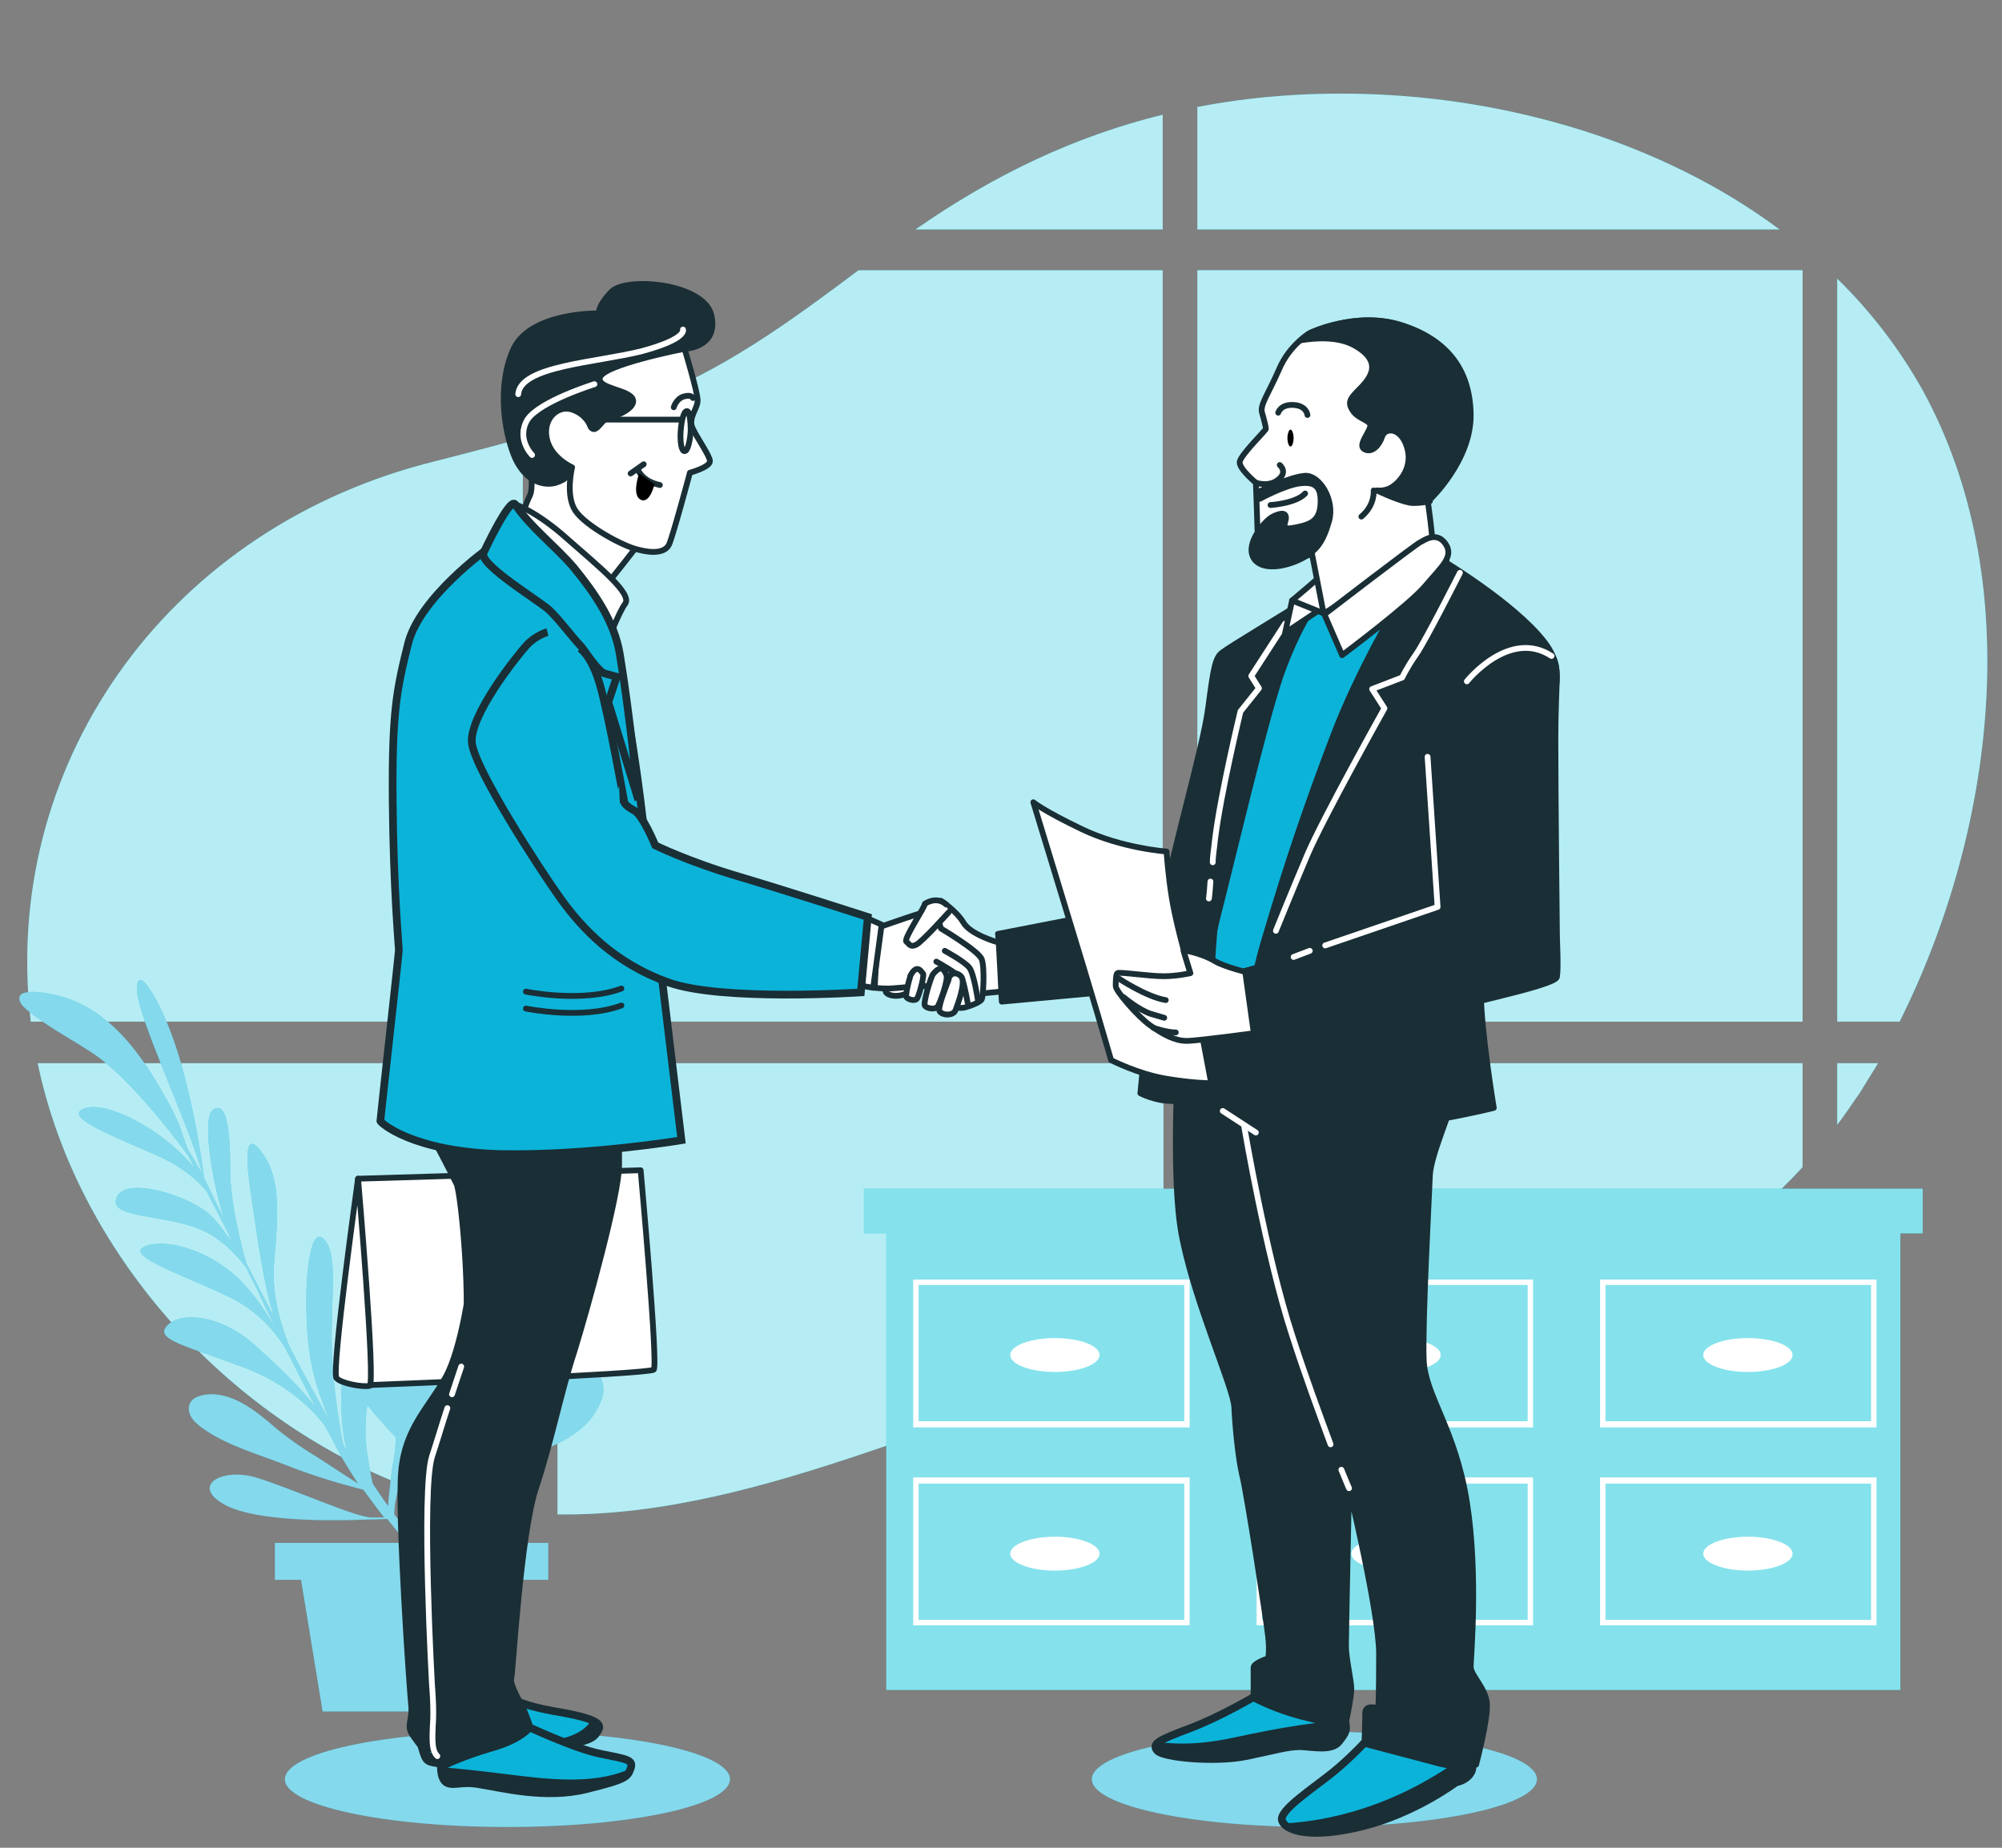 <?xml version="1.0" encoding="UTF-8"?> <!-- Generator: Adobe Illustrator 23.0.1, SVG Export Plug-In . SVG Version: 6.00 Build 0) --> <svg xmlns="http://www.w3.org/2000/svg" xmlns:xlink="http://www.w3.org/1999/xlink" x="0px" y="0px" viewBox="0 0 260 240" style="enable-background:new 0 0 260 240;" xml:space="preserve"><rect x="0" y="0" width="260" height="240" fill="#808080" stroke="none"/> <style type="text/css"> .st0{fill:#1A76AF;stroke:#FFFFFF;stroke-width:0.142;} .st1{fill:#023859;} .st2{fill:#0BB3D9;} .st3{fill:#0BC4D9;} .st4{fill:#F2B807;} .st5{fill:#F2B33D;} .st6{fill:#F28705;} .st7{opacity:0.7;} .st8{fill:#FFFFFF;} .st9{opacity:0.5;fill:#FFFFFF;} .st10{fill:#FFFFFF;stroke:#1A2E35;stroke-width:0.75;stroke-linecap:round;stroke-linejoin:round;stroke-miterlimit:10;} .st11{fill:none;stroke:#1A2E35;stroke-width:0.75;stroke-linecap:round;stroke-linejoin:round;stroke-miterlimit:10;} .st12{fill:#1A2E35;stroke:#1A2E35;stroke-width:0.75;stroke-linecap:round;stroke-linejoin:round;stroke-miterlimit:10;} .st13{fill:none;stroke:#FFFFFF;stroke-width:0.75;stroke-linecap:round;stroke-linejoin:round;stroke-miterlimit:10;} .st14{fill:#0BB3D9;stroke:#1A2E35;stroke-miterlimit:10;} </style> <g id="Background"> </g> <g id="Freepik"> </g> <g id="Objects"> <path class="st0" d="M-310.5,352.4c-0.4,0.3-3.2,0.2-2.7,0.8c0.5,0.6,2.9,0.3,4,0.9c1.1,0.6,2.6,0.1,2.6-0.4 C-306.5,353.3-310,352.1-310.5,352.4z"></path> <rect x="177.5" y="-196.7" class="st1" width="49.7" height="49.7"></rect> <rect x="-93.9" y="-196.1" class="st2" width="60.5" height="60.5"></rect> <rect x="-31" y="-196.1" class="st3" width="49.7" height="49.7"></rect> <rect x="21" y="-196.1" class="st4" width="49.7" height="49.7"></rect> <rect x="73" y="-196.1" class="st5" width="49.7" height="49.7"></rect> <rect x="125.1" y="-196.1" class="st6" width="49.7" height="49.7"></rect> <g> <g> <path class="st3" d="M151,29.8V14.9c-11.4,2.8-21.9,7.8-32.1,14.9H151z"></path> <rect x="155.5" y="35.1" class="st3" width="78.6" height="97.6"></rect> <path class="st3" d="M151,35.1h-39.5c-8.8,6.6-17.9,13.3-28.4,17.1c-3.5,1.3-7.1,2.4-10.7,3.4v77.1H151V35.1z"></path> <path class="st3" d="M249.7,50.7c-3-5.4-6.8-10.3-11.1-14.5v96.5h8.1C259.1,107.9,263.2,75.3,249.7,50.7z"></path> <path class="st3" d="M67.9,56.9c-4.3,1.2-8.6,2.3-12.9,3.4C21.1,69.4,0.1,99.8,4,132.7h63.9V56.9z"></path> <path class="st3" d="M238.6,138.1v8c1-1.3,1.9-2.7,2.9-4.1c0.8-1.3,1.6-2.6,2.4-3.9H238.6z"></path> <path class="st3" d="M234.1,138.1h-78.6v41.2c6.5,0.1,13,0.6,19.6-0.1c21.7-2.4,44-11.3,59-27.6V138.1z"></path> <path class="st3" d="M155.5,29.8h75.6c-15.3-11.4-35.2-17.1-54.1-17.6c-7.6-0.2-14.8,0.4-21.5,1.7V29.8z"></path> <path class="st3" d="M151,138.1H72.4v58.6c13.6,0.2,27.3-3.7,40.3-8.1c10.3-3.5,20.7-7.1,31.5-8.7c2.3-0.3,4.6-0.5,6.9-0.6V138.1 z"></path> <path class="st3" d="M67.9,138.1h-63c5,24.1,24.1,46,48.2,55.1c4.9,1.8,9.8,2.9,14.8,3.3V138.1z"></path> </g> <g class="st7"> <path class="st8" d="M151,29.8V14.9c-11.4,2.8-21.9,7.8-32.1,14.9H151z"></path> <rect x="155.5" y="35.1" class="st8" width="78.6" height="97.6"></rect> <path class="st8" d="M151,35.1h-39.5c-8.8,6.6-17.9,13.3-28.4,17.1c-3.5,1.3-7.1,2.4-10.7,3.4v77.1H151V35.1z"></path> <path class="st8" d="M249.7,50.7c-3-5.4-6.8-10.3-11.1-14.5v96.5h8.1C259.1,107.9,263.2,75.3,249.7,50.7z"></path> <path class="st8" d="M67.9,56.9c-4.3,1.2-8.6,2.3-12.9,3.4C21.1,69.4,0.1,99.8,4,132.7h63.9V56.9z"></path> <path class="st8" d="M238.6,138.1v8c1-1.3,1.9-2.7,2.9-4.1c0.8-1.3,1.6-2.6,2.4-3.9H238.6z"></path> <path class="st8" d="M234.1,138.1h-78.6v41.2c6.5,0.1,13,0.6,19.6-0.1c21.7-2.4,44-11.3,59-27.6V138.1z"></path> <path class="st8" d="M155.5,29.8h75.6c-15.3-11.4-35.2-17.1-54.1-17.6c-7.6-0.2-14.8,0.4-21.5,1.7V29.8z"></path> <path class="st8" d="M151,138.1H72.4v58.6c13.6,0.2,27.3-3.7,40.3-8.1c10.3-3.5,20.7-7.1,31.5-8.7c2.3-0.3,4.6-0.5,6.9-0.6V138.1 z"></path> <path class="st8" d="M67.9,138.1h-63c5,24.1,24.1,46,48.2,55.1c4.9,1.8,9.8,2.9,14.8,3.3V138.1z"></path> </g> </g> <g> <polygon class="st3" points="249.7,154.4 246.8,154.4 115.1,154.4 112.2,154.4 112.2,160.2 115.1,160.2 115.1,219.5 246.8,219.5 246.8,160.2 249.7,160.2 "></polygon> <polygon class="st9" points="249.7,154.4 246.8,154.4 115.1,154.4 112.2,154.4 112.2,160.2 115.1,160.2 115.1,219.5 246.8,219.5 246.8,160.2 249.7,160.2 "></polygon> <g> <path class="st8" d="M118.6,185.4h35.9v-19.2h-35.9V185.4z M119.3,166.9h34.5v17.7h-34.5V166.9z"></path> <path class="st8" d="M163.2,185.4h35.9v-19.2h-35.9V185.4z M163.9,166.9h34.5v17.7h-34.5V166.9z"></path> <path class="st8" d="M207.8,166.2v19.2h35.9v-19.2H207.8z M243,184.6h-34.5v-17.7H243V184.6z"></path> <path class="st8" d="M118.6,211.1h35.9v-19.2h-35.9V211.1z M119.3,192.7h34.5v17.7h-34.5V192.7z"></path> <path class="st8" d="M163.2,211.1h35.9v-19.2h-35.9V211.1z M163.9,192.7h34.5v17.7h-34.5V192.7z"></path> <path class="st8" d="M207.8,211.1h35.9v-19.2h-35.9V211.1z M208.5,192.7H243v17.7h-34.5V192.7z"></path> <ellipse class="st8" cx="137" cy="176" rx="5.8" ry="2.2"></ellipse> <ellipse class="st8" cx="181.3" cy="176" rx="5.8" ry="2.2"></ellipse> <ellipse class="st8" cx="227" cy="176" rx="5.8" ry="2.2"></ellipse> <path class="st8" d="M137,199.6c-3.2,0-5.8,1-5.8,2.2c0,1.2,2.6,2.2,5.8,2.2c3.2,0,5.8-1,5.8-2.2 C142.8,200.6,140.2,199.6,137,199.6z"></path> <path class="st8" d="M181.3,199.6c-3.2,0-5.8,1-5.8,2.2c0,1.2,2.6,2.2,5.8,2.2c3.2,0,5.8-1,5.8-2.2 C187.2,200.6,184.6,199.6,181.3,199.6z"></path> <path class="st8" d="M227,199.6c-3.2,0-5.8,1-5.8,2.2c0,1.2,2.6,2.2,5.8,2.2c3.2,0,5.8-1,5.8-2.2 C232.8,200.6,230.2,199.6,227,199.6z"></path> </g> </g> <g> <path class="st2" d="M74.8,151.4c-2.7,3.9-6.4,9.1-8.3,13.2c0.8-2.7,1.5-5.3,2.2-7.6c1-2,3.7-7,6.8-10.3c4-4.2,5.7-7,3.5-7.2 c-1.5-0.2-5.8,5.6-8.5,11.3c0.6-2,1.1-3.5,1.3-4.3c0.1-0.4,0.3-0.8,0.4-1.3c1.4-2,4.6-6.6,7.7-12.3c4-7.5,5.3-14.6,2.6-11.5 c-2.5,2.8-6.7,16.7-10.1,23.3c0.3-1.1,0.6-2.4,0.8-3.6c0.5-1.2,1.1-2.4,1.5-3.5c0.6-1.7,1-3.4,1.4-5.1c0.6-2.7,1-5.5,1-8.3 c0-3.3-0.7-6.5-2.6-9.2c-0.5-0.7-3.3-4.9-4.1-2.7c-0.1,0.3-0.1,0.7-0.1,1.1c0.4,3.6,1.7,6.9,2.5,10.4c1.2,5.2,0.4,14,0,17.7 c-0.2,0.6-0.3,1.3-0.6,2.2c0.6-6.5-2.3-14.2-4.9-15.5c-3.2-1.7-0.1,4.9,2.4,10.6c1.6,3.7,1.7,6.5,1.6,8c-0.5,1.9-1.1,4-1.7,6.1 c-0.1,0.3-0.2,0.6-0.3,0.9c0.3-1.4,0.4-2.9,0.3-4.2c-0.2-3.7-4.5-11.2-7.3-10.1c-2.8,1.1,1.9,5,4.5,9.6c1.7,3.1,1.7,6.4,1.5,8.2 c0,0.2-0.1,0.3-0.1,0.5c-0.3,1-0.6,1.9-0.9,2.8c-0.7,2.1-1.3,4-1.9,6c0.6-2.3,1.1-5.5,0.9-8.5c-0.4-5.5-3.6-10.6-6.2-11.3 c-2.7-0.7,2.4,8.2,4.1,13.2c1.3,3.8,0.8,7.5,0.5,9c-0.8,2.7-1.6,5.4-2.4,8.2c0.3-3.1,0.1-7.1-0.2-11.1c-0.5-6.1-4.1-10-6.6-9.8 c-2.5,0.2,0.1,3.6,3.7,11c2.6,5.3,2.6,10.2,2.4,12.5c-0.3,1.2-0.7,2.4-1,3.7c-0.4,1.5-0.7,3-1,4.7c-0.4-1.4-0.9-3.6-1.5-5.9 c-0.7-2.6-1.3-5.2-1.6-7.9c-0.3-3.1-1.2-7-4.2-8.6c-1-0.5-2-0.3-2.6,0.7c-0.3,0.6-0.3,1.4-0.2,2.1c0.3,2.1,1.1,4.1,2.1,6.1 c-0.7,1-0.8,2.6-0.8,3.7c0,0.5,0,1,0.1,1.4c-0.3-0.5-0.5-0.9-0.8-1.3c-0.5-0.8-1-1.4-1.6-2c0.1-1.2,0.2-2.3,0.2-3.5 c0-1.5-1.8-5.4-3.4-2.5c-0.6,1.1-0.5,3.4-0.6,4.9c-0.4,0.4-0.6,1.2-0.2,2.6c-0.3,3.4-0.3,7,0.5,10.3c-0.2-0.3-0.4-0.6-0.5-1 c-0.2-1.1-1.2-6.2-1.4-12.1c-0.2-6.7,0.9-12.2-1-14.2c-1.8-2.1-2.8,5.2-2.1,13.1c0.4,4.4,1.8,8,2.8,10.4c-1.8-3.2-3.6-6.5-5.2-9.6 c-0.7-1.7-2.4-6.2-2-10.9c0.5-5.8,0.9-10.6-1.3-13.9c-2.2-3.3-2.7-1.2-1.6,5.7c0.7,4.7,1.5,11,2.9,15.3c-1.3-2.5-2.5-4.9-3.6-7 c-0.6-2.1-2.1-7.7-2.1-12.2c0-5.8-0.6-9-2.3-7.7c-1.2,0.9-0.4,8.1,1.5,14.1c-0.9-1.8-1.6-3.2-2-4.1c-0.2-0.4-0.4-0.8-0.6-1.2 c-0.3-2.4-1.1-8-2.8-14.2c-2.2-8.2-6.1-14.3-5.9-10.2c0.1,3.7,6.5,16.8,8.5,23.9c-0.6-1-1.2-2.1-1.9-3.2c-0.5-1.2-0.8-2.5-1.3-3.6 c-0.7-1.6-1.6-3.2-2.5-4.7c-1.4-2.4-3-4.7-4.9-6.7c-2.3-2.4-5-4.2-8.2-5c-0.8-0.2-5.7-1.3-4.9,0.8c0.1,0.3,0.4,0.6,0.7,0.9 c2.7,2.3,5.9,3.9,8.9,5.9c4.4,3,9.8,9.9,12.1,13c0.3,0.5,0.6,1.2,1.1,2c-4-5.1-11.3-8.8-14.2-8c-3.5,1,3.3,3.6,9,6.1 c3.7,1.6,5.7,3.6,6.6,4.7c0.9,1.7,1.9,3.7,2.9,5.6c0.1,0.3,0.2,0.6,0.3,0.9c-0.8-1.2-1.7-2.4-2.6-3.3c-2.7-2.6-10.9-5.1-12.2-2.5 c-1.3,2.7,4.8,2.3,9.8,3.9c3.4,1.1,5.6,3.6,6.7,5c0.1,0.1,0.2,0.3,0.3,0.4c0.4,0.9,0.9,1.8,1.3,2.6c0.9,2,1.8,3.8,2.7,5.6 c-1.2-2.1-2.9-4.8-5.1-6.9c-4-3.8-9.8-5.3-12.3-4c-2.4,1.3,7.4,4.4,12,6.9c3.5,1.9,5.7,4.9,6.5,6.3c1.3,2.5,2.5,5,3.9,7.6 c-1.9-2.5-4.8-5.3-7.8-8c-4.5-4.1-9.8-4.5-11.5-2.6c-1.7,1.8,2.5,2.6,10.2,5.5c5.5,2.1,8.9,5.6,10.3,7.5c0.6,1.1,1.2,2.2,1.8,3.4 c0.7,1.3,1.6,2.7,2.5,4.1c-1.3-0.8-3.1-2-5.1-3.3c-2.3-1.4-4.5-2.9-6.5-4.7c-2.4-2-5.6-4.3-8.9-3.4c-1.1,0.3-1.7,1.1-1.4,2.2 c0.2,0.7,0.7,1.2,1.3,1.7c3.1,2.4,7.4,3.6,11,5c4.5,1.8,8.4,2.8,10.3,3.3c0.9,1.2,1.8,2.5,2.7,3.6c-0.3,0-0.7,0-1.6,0 c-1.9,0.1-10.7-3.9-15.1-5.2c-4.4-1.3-8.6,1.1-3.9,3.6c4.7,2.5,17.3,1.9,17.3,1.9l3.7-0.1c0.9,1.1,1.7,2.1,2.5,3.1H35.7v4.8h3.4 l2.8,17.1h23.1l2.8-17.1h3.4v-4.8H59.6c-0.1-1.6-0.1-3.7,0.2-6.2c0.3-0.3,1-1,2.5-2.1c5-3.5,13.6-3.8,15.9-10.5 c0.5-1.6-0.1-3.7-2-3.6c-1.4,0.1-2.9,1.3-3.7,2.3c-2.9,3.3-5.1,6.8-8.8,9.3c-0.2,0.1-2.5,2-3.7,3.2c0.1-1.1,0.3-2.3,0.5-3.5 c0.9-1.6,1.9-3.2,3.1-4.6c3.1-3.8,7.7-6.1,11.1-9.7c1-1.1,2.4-5.1-0.7-4.1c-1.4,0.4-3,2.5-4.1,3.5c-3.1,2.7-6.2,5.7-8.2,9.3 c0.1-0.4,0.2-0.7,0.3-1.1c0.6-1,3.3-5.3,7.2-9.8c4.4-5,8.9-8.3,9-11.1c0.1-2.7-5.6,1.9-10.5,8.2c-2.7,3.5-4.2,7.1-5,9.6 c0.9-3.6,1.8-7.2,2.8-10.6c0.6-1.7,2.5-6.2,6-9.3c4.4-3.9,7.9-7.1,8.5-11C80.5,144.4,78.7,145.6,74.8,151.4z M50.4,195.6 c-0.7-0.9-1.3-1.9-2-2.9c-0.4-1.8-0.7-3.6-0.9-5.5c-0.1-1.6,0-3.2,0.2-4.7c1.1,1.4,2.5,2.9,3.7,4.2c0,1.3-0.2,2.7-0.5,4.1 C50.9,191,50.5,194,50.4,195.6z M54.1,200.1c-0.9-0.9-1.9-2.1-2.9-3.4c0-0.4,0-1.4,0.5-3.2c0.3-1.6,1-3.2,1.8-4.8 c1.6,1.5,2.8,2.6,2.8,2.6l2.7,2.4c-0.2,2.4-0.3,4.7-0.4,6.5H54.1z M59.1,193.2c-0.2-0.2-0.6-0.5-1.2-1.1c-0.7-0.6-1.9-3-3.3-5.8 c0.6-1.2,1.1-2.4,1.5-3.6c1.5,2.7,2.8,4.8,3.5,5.9C59.4,190.2,59.2,191.7,59.1,193.2z"></path> <path class="st9" d="M74.8,151.4c-2.7,3.9-6.4,9.1-8.3,13.2c0.8-2.7,1.5-5.3,2.2-7.6c1-2,3.7-7,6.8-10.3c4-4.2,5.7-7,3.5-7.2 c-1.5-0.2-5.8,5.6-8.5,11.3c0.6-2,1.1-3.5,1.3-4.3c0.1-0.4,0.3-0.8,0.4-1.3c1.4-2,4.6-6.6,7.7-12.3c4-7.5,5.3-14.6,2.6-11.5 c-2.5,2.8-6.7,16.7-10.1,23.3c0.3-1.1,0.6-2.4,0.8-3.6c0.5-1.2,1.1-2.4,1.5-3.5c0.6-1.7,1-3.4,1.4-5.1c0.6-2.7,1-5.5,1-8.3 c0-3.3-0.7-6.5-2.6-9.2c-0.5-0.7-3.3-4.9-4.1-2.7c-0.1,0.3-0.1,0.7-0.1,1.1c0.4,3.6,1.7,6.9,2.5,10.4c1.2,5.2,0.4,14,0,17.7 c-0.2,0.6-0.3,1.3-0.6,2.2c0.6-6.5-2.3-14.2-4.9-15.5c-3.2-1.7-0.1,4.9,2.4,10.6c1.6,3.7,1.7,6.5,1.6,8c-0.5,1.9-1.1,4-1.7,6.1 c-0.1,0.3-0.2,0.6-0.3,0.9c0.3-1.4,0.4-2.9,0.3-4.2c-0.2-3.7-4.5-11.2-7.3-10.1c-2.8,1.1,1.9,5,4.5,9.6c1.7,3.1,1.7,6.4,1.5,8.2 c0,0.2-0.1,0.3-0.1,0.5c-0.3,1-0.6,1.9-0.9,2.8c-0.7,2.1-1.3,4-1.9,6c0.6-2.3,1.1-5.5,0.9-8.5c-0.4-5.5-3.6-10.6-6.2-11.3 c-2.7-0.7,2.4,8.2,4.1,13.2c1.3,3.8,0.8,7.5,0.5,9c-0.8,2.7-1.6,5.4-2.4,8.2c0.3-3.1,0.1-7.1-0.2-11.1c-0.5-6.1-4.1-10-6.6-9.8 c-2.5,0.2,0.1,3.6,3.7,11c2.6,5.3,2.6,10.2,2.4,12.5c-0.3,1.2-0.7,2.4-1,3.7c-0.4,1.5-0.7,3-1,4.7c-0.4-1.4-0.9-3.6-1.5-5.9 c-0.7-2.6-1.3-5.2-1.6-7.9c-0.3-3.1-1.2-7-4.2-8.6c-1-0.5-2-0.3-2.6,0.7c-0.3,0.6-0.3,1.4-0.2,2.1c0.3,2.1,1.1,4.1,2.1,6.1 c-0.7,1-0.8,2.6-0.8,3.7c0,0.5,0,1,0.1,1.4c-0.3-0.5-0.5-0.9-0.8-1.3c-0.5-0.8-1-1.4-1.6-2c0.1-1.2,0.2-2.3,0.2-3.5 c0-1.5-1.8-5.4-3.4-2.5c-0.6,1.1-0.5,3.4-0.6,4.9c-0.4,0.4-0.6,1.2-0.2,2.6c-0.3,3.4-0.3,7,0.5,10.3c-0.2-0.3-0.4-0.6-0.5-1 c-0.2-1.1-1.2-6.2-1.4-12.1c-0.2-6.7,0.9-12.2-1-14.2c-1.8-2.1-2.8,5.2-2.1,13.1c0.4,4.4,1.8,8,2.8,10.4c-1.8-3.2-3.6-6.5-5.2-9.6 c-0.7-1.7-2.4-6.2-2-10.9c0.5-5.8,0.9-10.6-1.3-13.9c-2.2-3.3-2.7-1.2-1.6,5.7c0.7,4.7,1.5,11,2.9,15.3c-1.3-2.5-2.5-4.9-3.6-7 c-0.6-2.1-2.1-7.7-2.1-12.2c0-5.8-0.6-9-2.3-7.7c-1.2,0.9-0.4,8.1,1.5,14.1c-0.9-1.8-1.6-3.2-2-4.1c-0.2-0.4-0.4-0.8-0.6-1.2 c-0.3-2.4-1.1-8-2.8-14.2c-2.2-8.2-6.1-14.3-5.9-10.2c0.1,3.7,6.5,16.8,8.5,23.9c-0.6-1-1.2-2.1-1.9-3.2c-0.5-1.2-0.8-2.5-1.3-3.6 c-0.7-1.6-1.6-3.2-2.5-4.7c-1.4-2.4-3-4.7-4.9-6.7c-2.3-2.4-5-4.2-8.2-5c-0.8-0.2-5.7-1.3-4.9,0.8c0.1,0.3,0.4,0.6,0.7,0.9 c2.7,2.3,5.9,3.9,8.9,5.9c4.4,3,9.8,9.9,12.1,13c0.3,0.5,0.6,1.2,1.1,2c-4-5.1-11.3-8.8-14.2-8c-3.5,1,3.3,3.6,9,6.1 c3.7,1.6,5.7,3.6,6.6,4.7c0.9,1.7,1.9,3.7,2.9,5.6c0.1,0.3,0.2,0.6,0.3,0.9c-0.8-1.2-1.7-2.4-2.6-3.3c-2.7-2.6-10.9-5.1-12.2-2.5 c-1.3,2.7,4.8,2.3,9.8,3.9c3.4,1.1,5.6,3.6,6.7,5c0.1,0.1,0.2,0.3,0.3,0.4c0.4,0.9,0.9,1.8,1.3,2.6c0.9,2,1.8,3.8,2.7,5.6 c-1.2-2.1-2.9-4.8-5.1-6.9c-4-3.8-9.8-5.3-12.3-4c-2.4,1.3,7.4,4.4,12,6.9c3.5,1.9,5.7,4.9,6.5,6.3c1.3,2.5,2.5,5,3.9,7.6 c-1.9-2.5-4.8-5.3-7.8-8c-4.5-4.1-9.8-4.5-11.5-2.6c-1.7,1.8,2.5,2.6,10.2,5.5c5.5,2.1,8.9,5.6,10.3,7.5c0.6,1.1,1.2,2.2,1.8,3.4 c0.7,1.3,1.6,2.7,2.5,4.1c-1.3-0.8-3.1-2-5.1-3.3c-2.3-1.4-4.5-2.9-6.5-4.7c-2.4-2-5.6-4.3-8.9-3.4c-1.1,0.3-1.7,1.1-1.4,2.2 c0.2,0.7,0.7,1.2,1.3,1.7c3.1,2.4,7.4,3.6,11,5c4.5,1.8,8.4,2.8,10.3,3.3c0.9,1.2,1.8,2.5,2.7,3.6c-0.3,0-0.7,0-1.6,0 c-1.9,0.1-10.7-3.9-15.1-5.2c-4.4-1.3-8.6,1.1-3.9,3.6c4.7,2.5,17.3,1.9,17.3,1.9l3.7-0.1c0.9,1.1,1.7,2.1,2.5,3.1H35.7v4.8h3.4 l2.8,17.1h23.1l2.8-17.1h3.4v-4.8H59.6c-0.1-1.6-0.1-3.7,0.2-6.2c0.3-0.3,1-1,2.5-2.1c5-3.5,13.6-3.8,15.9-10.5 c0.5-1.6-0.1-3.7-2-3.6c-1.4,0.1-2.9,1.3-3.7,2.3c-2.9,3.3-5.1,6.8-8.8,9.3c-0.2,0.1-2.5,2-3.7,3.2c0.1-1.1,0.3-2.3,0.5-3.5 c0.9-1.6,1.9-3.2,3.1-4.6c3.1-3.8,7.7-6.1,11.1-9.7c1-1.1,2.4-5.1-0.7-4.1c-1.4,0.4-3,2.5-4.1,3.5c-3.1,2.7-6.2,5.7-8.2,9.3 c0.1-0.4,0.2-0.7,0.3-1.1c0.6-1,3.3-5.3,7.2-9.8c4.4-5,8.9-8.3,9-11.1c0.1-2.7-5.6,1.9-10.5,8.2c-2.7,3.5-4.2,7.1-5,9.6 c0.9-3.6,1.8-7.2,2.8-10.6c0.6-1.7,2.5-6.2,6-9.3c4.4-3.9,7.9-7.1,8.5-11C80.5,144.4,78.7,145.6,74.8,151.4z M50.4,195.6 c-0.7-0.9-1.3-1.9-2-2.9c-0.4-1.8-0.7-3.6-0.9-5.5c-0.1-1.6,0-3.2,0.2-4.7c1.1,1.4,2.5,2.9,3.7,4.2c0,1.3-0.2,2.7-0.5,4.1 C50.9,191,50.5,194,50.4,195.6z M54.1,200.1c-0.9-0.9-1.9-2.1-2.9-3.4c0-0.4,0-1.4,0.5-3.2c0.3-1.6,1-3.2,1.8-4.8 c1.6,1.5,2.8,2.6,2.8,2.6l2.7,2.4c-0.2,2.4-0.3,4.7-0.4,6.5H54.1z M59.1,193.2c-0.2-0.2-0.6-0.5-1.2-1.1c-0.7-0.6-1.9-3-3.3-5.8 c0.6-1.2,1.1-2.4,1.5-3.6c1.5,2.7,2.8,4.8,3.5,5.9C59.4,190.2,59.2,191.7,59.1,193.2z"></path> </g> <g> <g> <ellipse class="st2" cx="65.9" cy="231.1" rx="28.9" ry="6.2"></ellipse> <ellipse class="st9" cx="65.9" cy="231.1" rx="28.9" ry="6.2"></ellipse> </g> <g> <ellipse class="st2" cx="170.7" cy="231.1" rx="28.9" ry="6.2"></ellipse> <ellipse class="st9" cx="170.7" cy="231.1" rx="28.9" ry="6.2"></ellipse> </g> <g> <g> <path id="XMLID_122_" class="st10" d="M122.2,117c0,0,2,1.3,2.9,2.8c0.9,1.6,4.5,2.6,4.5,2.6h1.3l0.6,6.3c0,0-3.4,0.2-4.1,0.4 c-0.7,0.2-2.4,0.3-2.4,0.3s-4.3-5.4-5-6.4c-0.7-1-0.8-3.2-0.5-3.5C119.9,119.1,122.2,117,122.2,117z"></path> <path id="XMLID_121_" class="st10" d="M116.6,127.7c0,0-2.4,0.8-1.3,1.4c1,0.6,2.8,0,3.2-0.6 C118.8,127.9,117.5,127.4,116.6,127.7z"></path> <g> <path id="XMLID_120_" class="st10" d="M114,120.5c0,0,7-2.5,7.3-2.3c0.3,0.2,0.9,2.4,0.9,2.4s4.9,2.9,5.3,4s0.2,4.8,0,5.2 c-0.2,0.4-1.6,0.9-2,1c-0.5,0.2-1.3,0.1-1.5,0c-0.2-0.1-4-2.8-4-2.8s-3.9,0.4-4.7,0.4c-0.9,0-1.7-0.1-1.7-0.1L114,120.5z"></path> <path id="XMLID_119_" class="st11" d="M122.7,123.5c0,0,2.6,1.4,3.2,2.2c0.6,0.8,1.1,4.2,1.1,4.2"></path> <path id="XMLID_118_" class="st11" d="M121.6,124.9c0,0,3.1,1.7,3.4,2.4c0.3,0.8,0.7,3.1,0.7,3.1"></path> </g> <path id="XMLID_117_" class="st10" d="M123.2,118.5c0,0-3.4,3.8-4.2,4.2c-0.8,0.4-0.9-0.1-1.3-0.4c-0.4-0.3,2.5-4.6,2.4-4.9 c0,0,1.5-1.1,2.8,0.1"></path> <g> <path id="XMLID_116_" class="st10" d="M118.2,126.8c0,0,0,0.2-0.1,0.4c-0.2,0.7-0.5,2.1-0.4,2.3c0.2,0.3,1.1,0.6,1.4,0.2 c0.3-0.5,0.9-2.8,0.8-3.2C119.7,126.3,119.1,125,118.2,126.8z"></path> <path id="XMLID_115_" class="st10" d="M121.2,126.5c-0.3,0.3-1.3,3.7-1.1,4.1c0.2,0.4,1.4,0.6,1.7,0.1c0.3-0.5,1.4-3.5,1.1-4.1 C122.6,126,122.3,125.2,121.2,126.5z"></path> <path id="XMLID_114_" class="st10" d="M123.2,127.2c0,0,0,0.1-0.1,0.3c-0.3,0.8-1.3,3.3-1.1,3.8c0.3,0.6,1.8,0.7,2.1-0.1 c0.3-0.8,1.4-3.7,0.7-4.4C124.1,126.1,123.3,126.5,123.2,127.2z"></path> </g> </g> <g> <path id="XMLID_113_" class="st10" d="M68.9,60.9c0,0,0.4,2.5-0.1,3.5c-0.5,1-1.2,3.1-1.2,3.1l10.5,9.3c0,0,3.2-4,3.8-4.8 c0.6-0.8,1.4-1.8,1.4-1.8s-5.1-3.3-6.2-5.6c-1.1-2.4-0.5-5.4-2.8-5.9C72.1,58.3,69.6,59.5,68.9,60.9z"></path> <g> <path id="XMLID_112_" class="st12" d="M88.9,45.3c0,0,4.4-0.1,3.5-4.3s-11.1-5.1-13-3.1c-1.9,2-1.6,2.8-1.6,2.8 s-8.8-0.2-11.1,4.6c-2.2,4.8-1.2,11,0.2,14.2c1.5,3.3,4,3.6,5.3,3.2c1.3-0.4,2.2-1.2,2.2-2.4s0.8-4,1.8-3.3 c1,0.7,2.1,0.9,3.8-0.8c1.8-1.7,4.3-3.8,3.4-5.6c-0.9-1.7-2.5-1.8-1.7-2.5c0.9-0.8,5.9-1.4,6.4-1.9 C88.7,45.7,88.9,45.3,88.9,45.3z"></path> <path class="st13" d="M88.7,42.8c0,0,0.6,1.2-5.3,2.8c-5.9,1.5-15.8,1.9-16.1,5.6"></path> <path class="st13" d="M77.2,49.9c0,0-7.1,2.2-8.7,4.6c-1.5,2.5,0.6,4.6,0.6,4.6"></path> </g> <g> <path id="XMLID_111_" class="st10" d="M88.9,45.3c0,0,1.7,5.6,1.7,6.7c0,1.1-1.2,2.2-0.7,3.5c0.5,1.2,2.3,3.7,2.3,4.4 c0,0.8-2.6,1.5-2.6,1.5s-2.2,8.2-2.7,9.3c-0.5,1.1-2.1,1.2-4,0.7C81,71,76,68.3,74.7,66.3s-0.4-5.6-0.4-5.6s-2.8-1.2-3.3-3.8 c-0.5-2.6,1.5-4.3,3.3-3.7c1.8,0.6,2.3,2,2.3,2s0.2,0.7,0.7,0.5s1-1.2,1.5-1.3c0.5-0.1,3.8-1.2,3.4-2.5 c-0.4-1.3-4.6-1.4-4.3-2.8C78.1,47.4,88.9,45.3,88.9,45.3z"></path> <line id="XMLID_110_" class="st10" x1="83.6" y1="60.3" x2="81.9" y2="61.5"></line> <path id="XMLID_109_" class="st10" d="M82.9,61.1c0,0,0.5,1.4,2.8,1.9"></path> <path id="XMLID_108_" d="M83,61.5c0,0-1,2.8,0.2,3.4c1.2,0.6,1.8-2,1.8-2L83,61.5z"></path> <path id="XMLID_107_" class="st10" d="M89.7,56c-0.1,1.4-0.4,2.6-0.8,2.6c-0.4,0-0.6-1.2-0.5-2.6c0.1-1.4,0.4-2.6,0.8-2.6 C89.5,53.3,89.7,54.5,89.7,56z"></path> <line id="XMLID_106_" class="st10" x1="88.3" y1="54.5" x2="76.3" y2="54.5"></line> <path id="XMLID_105_" class="st10" d="M87.5,52.9c0,0,0.3-1.1,1.3-1.4c1-0.3,1.2,0.2,1.2,0.2"></path> </g> </g> <g> <path id="XMLID_104_" class="st10" d="M46.5,153.1l36.7-1.1c0,0,2.3,25.4,1.7,25.9c-0.6,0.6-36.9,2-36.9,2s-2.8,0.2-3.2-1.1 C44.4,177.7,46.5,153.1,46.5,153.1z"></path> <path id="XMLID_103_" class="st10" d="M46.5,153.1c0,0-3.5,25.1-2.8,25.9c0.6,0.7,3.4,1.2,4.3,1 C48.8,179.8,46.5,153.1,46.5,153.1z"></path> </g> <g> <g> <path id="XMLID_102_" class="st14" d="M57.3,222c-2,1.2-3,3.3-2.5,5c0.5,1.7,0.6,1.8,1.9,2c1.3,0.2,6.9-0.6,13.1-1.7 c6.1-1,7-1.3,7.6-2.1c0.6-0.9,1.5-1.7-4.6-2.8c-6.1-1-6.6-2.1-6.6-2.1S60.5,220,57.3,222z"></path> <path class="st12" d="M77.1,223.6c-0.4,0.8-1.7,2.4-5.8,2.9c-4.3,0.5-12.1,1.3-16.2,1.6c0.3,0.6,0.6,0.7,1.5,0.9 c1.3,0.2,6.9-0.6,13.1-1.7c6.1-1,7-1.3,7.6-2.1C77.6,224.7,78.1,224.2,77.1,223.6z"></path> </g> <g> <path id="XMLID_101_" class="st14" d="M68.2,224.1c0,0,6.3,3,9.8,3.7c3.5,0.7,4.3,0.8,3.9,1.9s-0.5,1.4-5.8,2.7 c-5.3,1.3-11-0.2-13.6-0.6c-2.5-0.5-3.3,0.2-4.4-0.2c-1.1-0.5-0.8-2.8-0.8-2.8L68.2,224.1z"></path> <path class="st12" d="M76.1,232.4c4.4-1.1,5.2-1.5,5.6-2.2c-4.8,2.1-11.2,1.2-16.1,0.6c-3.1-0.4-6.1-0.7-8.3-0.9 c0.1,0.6,0.3,1.3,0.8,1.5c1.1,0.5,1.9-0.2,4.4,0.2C65.1,232.2,70.8,233.7,76.1,232.4z"></path> </g> <g> <path id="XMLID_100_" class="st12" d="M61.1,166.2c0,0-1.1,9-3.3,12.8c-2.2,3.9-5.2,6.5-5.7,12.1c-0.5,5.6,1.1,28.5,1.3,30.4 c0.2,2-0.7,2.6,0.2,3.9c0.9,1.3,1.7,2.2,1.7,2.2l2.6-2.3c0,0,1.9-6.1,1.4-17.7c-0.5-11.6-0.4-19.4,1.7-27.1 c2-7.7,2.4-9.8,1.5-12.8C61.5,164.8,61.1,166.2,61.1,166.2z"></path> <path id="XMLID_99_" class="st12" d="M56.1,147.6c0,0,2.6,4.9,3.2,6.2c0.6,1.3,2,16.2,0.9,21.2c-1.1,5-5.2,13.4-4.8,20.8 c0.4,7.4,0.7,27,0.7,27.3c0,0.2-0.4,1.4,0,3.5c0.4,2.1,1.6,2.8,1.6,2.8s2.4-1.2,6.2-2.3c3.9-1.1,5-2.7,5-2.7s-0.6-1.9-1.2-3 c-0.6-1.1-1.5-2.8-1.3-3.4c0.2-0.6,1.2-18.7,3.2-24.7c2-6,3.2-12.3,5-17.8c1.7-5.5,5.8-20.3,5.8-24.1c0-3.8,0-4.7,0-4.7 l-24.6-0.5L56.1,147.6z"></path> <g> <path class="st13" d="M58.1,182.9c-0.7,2.1-1.4,4.5-2,6.3c-1.4,4.5,0,29.6,0,29.6s0.3,3.2,0.1,5.5c-0.1,2.3,0,3.2,0.6,3.8"></path> <path class="st13" d="M59.9,177.5c0,0-0.5,1.5-1.2,3.6"></path> </g> </g> </g> <path id="XMLID_98_" class="st10" d="M66.9,65.5c0,0,2.8,0.9,6.9,4.6c4.1,3.6,8.3,7,7.4,8.3c-0.9,1.2-2.5,5.5-2.5,5.5 s-1.5-2.5-6.1-6.2c-4.6-3.7-8-6.9-8-6.9S66.4,66.3,66.9,65.5z"></path> <g> <path id="XMLID_97_" class="st14" d="M63.3,71.3c0,0-8.8,6.3-10.3,12.3c-1.5,6-2.1,9-2,20.5c0.1,11.5,0.8,18.8,0.8,19.3 s-2.4,21.9-2.4,22.2c0,0.2,4.1,4,15.7,4.3c11.5,0.2,23.4-1.8,23.4-1.8l-5-41.5c0,0-2-17.7-4-21C77.4,82.2,63.3,71.3,63.3,71.3z"></path> <path id="XMLID_96_" class="st11" d="M68.3,128.8c0,0,7.3,1.5,12.4-0.4"></path> <path id="XMLID_95_" class="st11" d="M68.3,131c0,0,7.3,1.5,12.4-0.4"></path> </g> <polygon id="XMLID_94_" class="st10" points="112.7,119.3 114.5,120.1 113.4,128.3 111.6,128 "></polygon> <path id="XMLID_93_" class="st14" d="M71.1,82.1c0,0-1.5,0.4-2.7,1.7c-1.2,1.3-7.6,9.3-7.1,12.8c0.5,3.5,8.7,16.2,11.5,20.1 c2.8,3.9,7,8.4,14,10.9c6.9,2.5,25,1.3,25,1.3l0.9-9.8c0,0-9.9-3.2-16.6-5.2c-6.8-2-11-4.1-11-4.1s-1.6-3.9-2.7-4.5 c-1.1-0.6-1.3-1-1.3-1S79,92.6,77.9,88.9c-1.1-3.8-2.6-4.7-2.6-4.7"></path> <g> <g> <path id="XMLID_92_" class="st14" d="M163.2,220.2c0,0-4.7,2.8-8.7,4.3c-4,1.5-5,2-4.2,2.9c0.8,0.9,7.6,1.5,11.5,0.7 c3.9-0.8,5.4-1.3,7.1-1.3c1.7,0.1,4.1,0.6,5-0.6c0.9-1.2,1.2-1.4,0.6-3.4C173.8,220.8,163.2,220.2,163.2,220.2z"></path> <path class="st12" d="M161.8,228c3.9-0.8,5.4-1.3,7.1-1.3s4.1,0.6,5-0.6c0.6-0.8,1-1.2,0.9-2.1c-2.8-0.2-8.2,0.7-14.7,2.1 c-4.7,1-8,0.8-10,0.5c-0.1,0.2,0,0.4,0.2,0.7C151.1,228.2,157.9,228.8,161.8,228z"></path> </g> <g> <path id="XMLID_91_" class="st14" d="M178.1,225.4c0,0-2.4,2.7-5,4.8c-2.6,2.1-7.1,5-6.6,6.3c0.5,1.3,3.7,2.4,10.5,0.7 c6.8-1.7,12.1-5.7,12.1-5.7s1.3-0.2,1.9-1.2c0.6-0.9-0.1-2.4-0.1-2.4L178.1,225.4z"></path> <path class="st12" d="M176.9,237.2c6.8-1.7,12.1-5.7,12.1-5.7s1.3-0.2,1.9-1.2c0.4-0.8,0.1-1.9,0-2.3c-9.8,7.4-19,8.9-23.8,9.2 C168.4,238.1,171.6,238.6,176.9,237.2z"></path> </g> <g> <path id="XMLID_90_" class="st12" d="M166.4,133.5c0,0-4.2,0.6-7.2-0.6s-5.8-2-5.8-2s-1.7,21.5,0.2,30.2 c1.8,8.7,6.6,19.2,6.7,21.7c0.1,2.4,0.5,6.5,1,8.7c0.6,2.2,3.2,19.2,3.4,21.1c0.2,1.9,0,2.8,0,2.8s-1.9,0.6-1.9,1.2 c0,0.6,0,4,0,4s2,1.1,4.9,2c2.9,0.9,7,1.6,7,1.6s0.8-3.7,0.8-4.8s-0.7-4-0.7-5.6c0-1.6,0.4-20.5,0.4-20.5s3.9,16.2,3.9,21.5 c0,5.4-0.1,7.1-0.1,7.1s-1.7-0.6-1.7,0.6s-0.1,4-0.1,4s6.1,1.6,9.1,2.4c2.9,0.9,5.4,0.3,5.4,0.3s1.6-6,1.4-8 c-0.2-2-2.1-3.6-2.1-4.7s1-12-0.5-21.4c-1.5-9.5-5.4-13.8-5.6-18.4c-0.2-4.7,0.7-21.4,0.8-24c0.1-2.7,2.8-8.4,3.2-10.9 c0.4-2.5,0.1-10,0.1-10S171.2,134.4,166.4,133.5z"></path> <g> <line id="XMLID_89_" class="st13" x1="158.8" y1="144.3" x2="163.1" y2="147.1"></line> <path id="XMLID_88_" class="st13" d="M174.2,190.9c0.6,1.5,1,2.4,1,2.4"></path> <path id="XMLID_87_" class="st13" d="M161.6,146.4c0,0,2.8,16.6,6.2,27c1.7,5.3,3.6,10.4,5,14.2"></path> </g> </g> </g> <path id="XMLID_86_" class="st12" d="M129.6,121.3c0.1,0.2,0.5,8.8,0.5,8.8l22.6-2.1l-0.5-11.1L129.6,121.3z"></path> <path id="XMLID_85_" class="st10" d="M174,76.3c0,0-5.1,1.8-6.1,3.1c-1,1.3-7.1,22.6-9.1,28.9c-2,6.3-2.6,25.4-2.6,25.4 s1.7,0.6,3.4,0.9c1.7,0.3,3.5,0.2,3.5,0.2s6.6-22.3,9.9-30c3.2-7.6,8.7-18.6,10.7-22.9c2-4.3,3.9-5,3.6-7.1c-0.2-2-1.2-2.8-2.4-3 C183.7,71.8,174,76.3,174,76.3z"></path> <path id="XMLID_84_" class="st14" d="M174.7,75.7c0,0-5.1,1.8-6.1,3.1c-1,1.3-7.1,22.6-9.1,28.9c-2,6.3-2.6,25.4-2.6,25.4 s1.7,0.6,3.4,0.9c1.7,0.3,3.5,0.2,3.5,0.2s6.6-22.3,9.9-30c3.2-7.6,8.7-18.6,10.7-22.9c2-4.3,3.9-5,3.6-7.1c-0.2-2-1.2-2.8-2.4-3 C184.4,71.2,174.7,75.7,174.7,75.7z"></path> <g> <path id="XMLID_83_" class="st12" d="M181.6,78.3c0,0-5.2,8.7-8.4,17.1c-3.2,8.4-5.8,15.8-9.1,27s-2,21.2-2,21.2s1.6,2.7,10.9,3 c9.3,0.3,21-2.7,21-2.7s-1.6-9.5-1.7-15.1c-0.2-5.6,4.3-25.2,6.2-30.3c1.9-5.1,6-10.2,2-15.2c-3.9-5-13.3-10.6-13.3-10.6 S182.6,76.5,181.6,78.3z"></path> <path id="XMLID_82_" class="st12" d="M171,78.2c0,0-2.4,3.1-4.7,9.6c-2.2,6.5-6.3,24-8.2,31.4c-1.9,7.4-2.8,23.9-2.8,23.9 s-1-0.1-3.2-0.1c-2.1,0-4-1-4-1s1.5-16.2,2.8-23.7c1.3-7.6,5.3-21,6-26.3c0.7-5.3,0.9-6.6,1.9-7.3c0.9-0.7,8.4-5.2,9.9-6.2 C170.2,77.3,171,78.2,171,78.2z"></path> <g> <path id="XMLID_81_" class="st13" d="M189.6,74.4c0,0-4.5,8.9-5.7,10.6c-1.2,1.7-1.8,3-1.8,3l-3.9,1.5l1.6,2.5 c0,0-8,14.3-10,19c-2,4.7-4.1,9.9-4.1,9.9"></path> <path id="XMLID_80_" class="st13" d="M157.2,114.5c-0.1,1.6-0.2,2.2-0.2,2.2"></path> <path id="XMLID_79_" class="st13" d="M166.9,81l-4.4,6.8l1,1.6l-2.4,3c0,0-2.6,10.8-3.3,16.6c-0.1,1.1-0.3,2.1-0.3,3"></path> </g> </g> <g> <polygon id="XMLID_78_" class="st10" points="167.8,78 166.9,82.2 171.4,79.2 "></polygon> <path id="XMLID_77_" class="st10" d="M171.6,74.7c-0.1,0.2-3.8,3.3-3.8,3.3l4.2,1.7l0.9-3.4L171.6,74.7z"></path> </g> <g> <path id="XMLID_76_" class="st10" d="M170.1,43.3c0,0-2.6,1.4-4,4.7c-1.4,3.2-2.5,4.6-2.2,5.6c0.3,1,0.5,1.9,0.5,2.1 c0,0.2-3.3,3.4-3.4,4.3c-0.1,0.9,2.1,2.7,2.1,2.7s0.2,5.4,0.2,5.9c0,0.5,0.2,2.9,2.4,3.5c2.3,0.6,4.7-0.1,4.7-0.1l1.5,7.7 c0,0,10.5-6.5,11.6-7c1.1-0.6,2.4-1.3,2.5-2.1c0.1-0.9-0.6-5.7-0.6-5.7s5.6-5.1,5.5-11.1c-0.1-6-3.3-9.8-9.1-11.6 C176,40.4,170.1,43.3,170.1,43.3z"></path> <path id="XMLID_75_" class="st12" d="M191,53.8c-0.1-6-3.3-9.8-9.1-11.6c-5.8-1.8-11.7,1-11.7,1s-0.6,0.3-1.3,1 c1.9-0.3,5.1-0.6,7.4,0.9c3.5,2.2,1.3,4.4,0.1,5.6c-1.2,1.2-1.4,1.7-0.6,2.8c0.9,1.1,2.5,1.1,2.1,2.1c-0.4,1-1.6,2.4-0.6,2.8 c0.9,0.4,1.8-0.5,2.2-1.7c0.4-1.2,2.4-1.2,3.2,1.3c0.8,2.4-0.6,4.3-1.7,5.1c-1,0.8-2.2,0.6-2.2,0.6s2.7,1.3,4.3,1.6 c0.7,0.1,1.7,0,2.6-0.2c0-0.1,0-0.2,0-0.2S191.1,59.8,191,53.8z"></path> <path id="XMLID_74_" d="M168,56.9c0,0.6-0.2,1.1-0.4,1.1c-0.2,0-0.4-0.5-0.4-1.1c0-0.6,0.2-1.1,0.4-1.1 C167.8,55.8,168,56.3,168,56.9z"></path> <path id="XMLID_73_" class="st10" d="M166,53.6c0,0,0.3-1.1,2-1c1.7,0.1,1.8,1.3,1.8,1.3"></path> <path id="XMLID_72_" class="st10" d="M163.1,62.7c0,0,1.7,0.6,2.9-0.4c1.3-1,0.2-1.9,0.2-1.9"></path> <path id="XMLID_71_" class="st12" d="M163.4,63.9c0,0,4.2-2,6.1-2.1c1.9-0.1,3.9,3.2,3.1,5.9c-0.8,2.8-1.7,4.1-4.3,5.2 c-2.7,1.1-5.2,0.9-5.7-0.9c-0.5-1.8,1.7-4.4,2.7-4.9c1-0.5,1.8-0.6,1.7,0.3c-0.2,0.9-0.6,1.5,1.3,1.1c2-0.4,3.1-0.9,3.2-3.1 s-0.7-2.9-2.8-2.6c-2,0.3-5.1,2-5.1,2L163.4,63.9z"></path> <path id="XMLID_70_" class="st10" d="M165,65.6c0,0,3.3-0.2,4.5-1.5"></path> <path id="XMLID_69_" class="st10" d="M178.4,63.7c0,0,0.2,1.9-1.6,3.4"></path> </g> <path id="XMLID_68_" class="st10" d="M172,79.8l2.3,5.3c0,0,8.7-6.5,10.8-9s3.8-3.8,2.6-5.5c-1.2-1.7-2.9-0.3-3.2-0.2 C184.1,70.5,172,79.8,172,79.8z"></path> <path id="XMLID_67_" class="st10" d="M154.6,126.4c0,0-1.7-5.5-2.4-9.7c-0.5-3-0.7-6.1-0.7-6.1s-5.8-0.4-11-2.9 c-5.2-2.5-6.3-3.5-6.3-3.5s7,22.9,8.4,27.7c1.4,4.8,1.7,5.8,1.7,5.8s3.5,1.8,7.1,2.4c3.5,0.6,5.9,0.6,5.9,0.6L154.6,126.4z"></path> <path id="XMLID_66_" class="st10" d="M162.5,126.4c-0.2,0-3.5-0.8-4.8-1.6c-1.3-0.8-3.4-1.3-3.7-1.3c-0.3,0-0.3,0-0.3,0l0.9,2.9 c0,0-1.7,0.4-3.5,0.4c-1.9,0-5.8-0.6-6-0.4c-0.2,0.2-0.2,1.2-0.2,1.7c0,0.6,2.8,3.9,4.5,5.1c1.7,1.2,3.2,2,4.7,2 c1.5,0,9.5-1.1,9.5-1.1L162.5,126.4z"></path> <g> <path id="XMLID_65_" class="st12" d="M185.5,95.6c0,0,0.4,8.8,0.6,15.2c0.2,6.4,0.6,6.9,0.6,6.9s-17.7,6.6-20.3,7.2 c-2.7,0.6-4.7,1.2-4.7,1.2l1.2,8.6c0,0,8.6,0.9,17.2-1.6c8.6-2.5,21.8-5,22.1-6.2c0.2-1.2,0-4.7,0-5.5c0-0.8-0.2-17.7-0.2-25.3 c0-7.6,0.6-9.3-0.4-10.9c-0.9-1.6-5.8-2.4-8.5-0.8"></path> <polyline class="st13" points="172.1,122.8 186.7,117.8 185.4,98.3 "></polyline> <path class="st13" d="M172.1,122.8"></path> <path class="st13" d="M170.1,123.5"></path> <line class="st13" x1="168" y1="124.3" x2="170.1" y2="123.5"></line> <path class="st13" d="M190.5,88.5c0,0,5.5-6.9,11-3.3"></path> </g> <path id="XMLID_64_" class="st11" d="M145.3,127.1c0,0,3.6,2.4,6.1,2.8"></path> <path id="XMLID_63_" class="st11" d="M145.9,129.5c0,0,2,1.7,3.6,2.2c1.7,0.5,1.7,0.5,1.7,0.5"></path> <path id="XMLID_62_" class="st11" d="M149.8,133.5c0,0,1.7,0.6,2.9,0.6"></path> <path class="st14" d="M82.9,103.9c0,0-1.1-11.1-2.4-18.9c-0.7-4.3-3.3-8-6-11.3c-2.3-2.7-5.7-5.3-7.6-8.2c-0.7-1-4.1,6.3-4.1,6.3 c-0.7,1.5,7.5,6.4,8.6,7.5c1.5,1.5,2.7,3.2,4.1,4.7c0.6,0.7,2.2,3.3,3.1,3.5c0,0,1.5,0.4,1.5,0.4l-1.1,3.3L82.9,103.9z"></path> </g> </g> </g> </svg> 